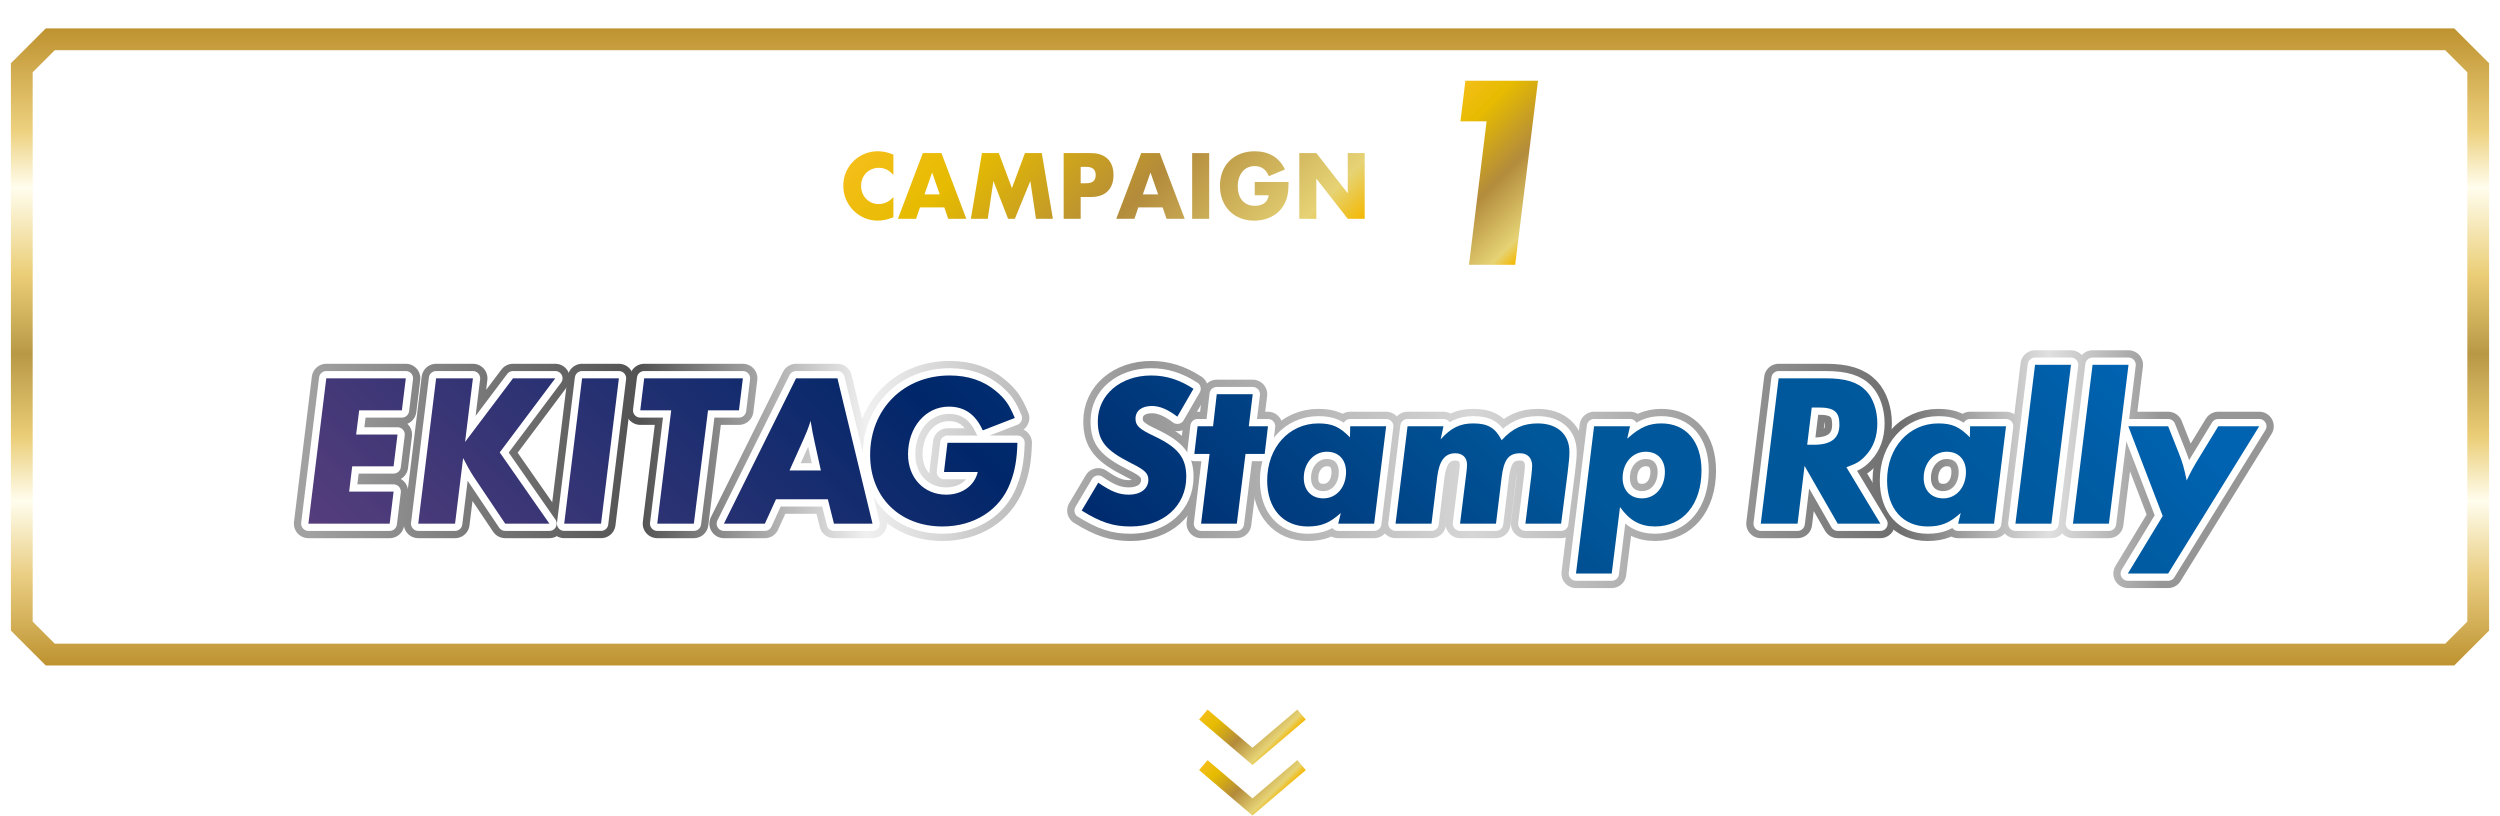 <?xml version="1.0" encoding="UTF-8"?><svg id="_レイヤー_2" xmlns="http://www.w3.org/2000/svg" width="344.208" height="112.284" xmlns:xlink="http://www.w3.org/1999/xlink" viewBox="0 0 344.208 112.284"><defs><style>.cls-1{fill:url(#_名称未設定グラデーション_72-2);}.cls-2{stroke:url(#_名称未設定グラデーション_72-4);}.cls-2,.cls-3,.cls-4,.cls-5{fill:none;}.cls-2,.cls-6,.cls-5{stroke-miterlimit:10;}.cls-2,.cls-5{stroke-width:1.8px;}.cls-3{stroke:url(#_名称未設定グラデーション_2);stroke-width:4px;}.cls-3,.cls-4{stroke-linejoin:round;}.cls-4{stroke:#fff;stroke-width:2px;}.cls-7{fill:url(#_名称未設定グラデーション_72);}.cls-8{fill:url(#_名称未設定グラデーション_473);}.cls-6{fill:#fff;filter:url(#drop-shadow-1);stroke:url(#_名称未設定グラデーション_128);stroke-width:3px;}.cls-5{stroke:url(#_名称未設定グラデーション_72-3);}</style><linearGradient id="_名称未設定グラデーション_128" x1="172.104" y1="89.21" x2="172.104" y2="1.5" gradientUnits="userSpaceOnUse"><stop offset="0" stop-color="#be922f"/><stop offset=".082" stop-color="#d8b661"/><stop offset=".14" stop-color="#e9cd81"/><stop offset=".258" stop-color="#fffded"/><stop offset=".36" stop-color="#eacd76"/><stop offset=".489" stop-color="#b89845"/><stop offset=".537" stop-color="#ccae59"/><stop offset=".613" stop-color="#eacd76"/><stop offset=".75" stop-color="#fffded"/><stop offset=".839" stop-color="#edd17f"/><stop offset="1" stop-color="#be922f"/></linearGradient><filter id="drop-shadow-1" filterUnits="userSpaceOnUse"><feOffset dx="0" dy="2.414"/><feGaussianBlur result="blur" stdDeviation="2.414"/><feFlood flood-color="#231815" flood-opacity=".3"/><feComposite in2="blur" operator="in"/><feComposite in="SourceGraphic"/></filter><linearGradient id="_名称未設定グラデーション_72" x1="133.685" y1="6.016" x2="172.845" y2="45.176" gradientUnits="userSpaceOnUse"><stop offset="0" stop-color="#f4be18"/><stop offset=".206" stop-color="#e6bb00"/><stop offset=".56" stop-color="#b38b3b"/><stop offset=".896" stop-color="#e6d375"/><stop offset=".999" stop-color="#f4b800"/></linearGradient><linearGradient id="_名称未設定グラデーション_72-2" x1="198.047" y1="14.832" x2="214.145" y2="30.929" xlink:href="#_名称未設定グラデーション_72"/><linearGradient id="_名称未設定グラデーション_72-3" x1="168.717" y1="95.241" x2="176.163" y2="102.687" xlink:href="#_名称未設定グラデーション_72"/><linearGradient id="_名称未設定グラデーション_72-4" x1="168.717" y1="102.202" x2="176.163" y2="109.648" xlink:href="#_名称未設定グラデーション_72"/><linearGradient id="_名称未設定グラデーション_2" x1="42.463" y1="64.597" x2="311.057" y2="64.597" gradientUnits="userSpaceOnUse"><stop offset="0" stop-color="#a1a1a1"/><stop offset=".17" stop-color="#525252"/><stop offset=".286" stop-color="#f0f0f0"/><stop offset=".425" stop-color="#969696"/><stop offset=".597" stop-color="#d6d6d6"/><stop offset=".816" stop-color="#6e6e6e"/><stop offset=".892" stop-color="#e0e0e0"/><stop offset=".95" stop-color="#969696"/></linearGradient><linearGradient id="_名称未設定グラデーション_473" x1="103.807" y1="133.44" x2="244.809" y2="-7.561" gradientUnits="userSpaceOnUse"><stop offset="0" stop-color="#563d7c"/><stop offset=".362" stop-color="#00276a"/><stop offset=".642" stop-color="#00579a"/><stop offset=".81" stop-color="#00589c"/><stop offset=".896" stop-color="#005ca4"/><stop offset=".963" stop-color="#0063b1"/></linearGradient></defs><g id="contents"><path class="cls-6" d="M337.29,87.71H6.918l-3.918-3.918V6.918l3.918-3.918h330.372c1.53,1.53,2.388,2.388,3.918,3.918v76.874c-1.53,1.53-2.388,2.388-3.918,3.918Z"/><path class="cls-7" d="M123.006,24.102c-.542-.664-1.211-.996-2.008-.996-.351,0-.676.064-.975.192s-.556.302-.771.521c-.216.221-.385.482-.509.786-.123.305-.185.633-.185.984,0,.36.062.692.185.996.124.304.295.568.515.792.219.224.476.4.771.527.295.129.614.192.957.192.749,0,1.422-.319,2.02-.96v2.784l-.238.084c-.359.128-.693.222-1.005.282-.311.06-.617.09-.92.09-.622,0-1.218-.118-1.787-.354-.57-.235-1.072-.567-1.507-.996-.435-.428-.783-.936-1.046-1.523s-.395-1.23-.395-1.926c0-.696.13-1.334.389-1.914s.605-1.08,1.04-1.5.938-.748,1.513-.984c.573-.235,1.175-.354,1.805-.354.358,0,.711.038,1.058.113.347.076.712.194,1.094.354v2.808Z"/><path class="cls-7" d="M130.012,28.554h-3.348l-.538,1.572h-2.498l3.431-9.048h2.559l3.431,9.048h-2.498l-.538-1.572ZM129.39,26.766l-1.052-3.012-1.052,3.012h2.104Z"/><path class="cls-7" d="M133.67,30.127l1.53-9.048h2.318l1.806,4.823,1.793-4.823h2.319l1.53,9.048h-2.331l-.777-5.208-2.128,5.208h-.933l-2.021-5.208-.776,5.208h-2.331Z"/><path class="cls-7" d="M148.792,30.127h-2.344v-9.048h3.73c1.012,0,1.787.264,2.325.792.537.527.807,1.271.807,2.231s-.27,1.704-.807,2.232c-.538.527-1.313.792-2.325.792h-1.387v3ZM148.792,25.23h.776c.861,0,1.291-.376,1.291-1.128s-.43-1.128-1.291-1.128h-.776v2.256Z"/><path class="cls-7" d="M160.076,28.554h-3.347l-.538,1.572h-2.499l3.432-9.048h2.558l3.432,9.048h-2.499l-.538-1.572ZM159.455,26.766l-1.052-3.012-1.053,3.012h2.104Z"/><path class="cls-7" d="M166.485,21.079v9.048h-2.344v-9.048h2.344Z"/><path class="cls-7" d="M172.76,25.062h4.65c0,.48-.02.916-.06,1.309-.04.392-.119.756-.239,1.092-.167.472-.395.89-.681,1.254-.287.364-.624.668-1.011.912s-.811.43-1.273.558c-.462.128-.948.192-1.458.192-.701,0-1.341-.116-1.919-.349-.578-.231-1.074-.558-1.488-.978s-.737-.924-.968-1.512c-.231-.588-.347-1.238-.347-1.95,0-.704.113-1.351.34-1.938.228-.588.551-1.09.969-1.506.419-.416.923-.739,1.513-.972.589-.232,1.247-.348,1.972-.348.94,0,1.766.203,2.475.611.71.408,1.271,1.04,1.686,1.896l-2.223.924c-.208-.496-.477-.853-.808-1.068s-.707-.323-1.13-.323c-.351,0-.669.065-.956.197s-.532.32-.735.564-.362.538-.478.882c-.116.344-.174.729-.174,1.152,0,.384.05.739.149,1.067s.249.612.448.853c.199.239.446.426.741.558s.638.198,1.028.198c.231,0,.454-.026.669-.078.216-.052.409-.136.58-.252.172-.116.312-.266.425-.45.111-.184.187-.408.227-.672h-1.925v-1.824Z"/><path class="cls-7" d="M178.893,30.127v-9.048h2.344l4.327,5.531v-5.531h2.331v9.048h-2.331l-4.327-5.532v5.532h-2.344Z"/><path class="cls-1" d="M211.756,11.118l-3.143,25.343h-6.36l2.423-19.757h-3.596l.681-5.586h9.995Z"/><polyline class="cls-5" points="179.201 98.38 172.44 104.141 165.679 98.38"/><polyline class="cls-2" points="179.201 105.341 172.44 111.102 165.679 105.341"/><path class="cls-3" d="M55.873,52.087l-.54,4.41h-5.88l-.42,3.33h5.699l-.54,4.38h-5.699l-.42,3.48h6.119l-.539,4.41h-11.19l2.46-20.009h10.95Z"/><path class="cls-3" d="M65.113,52.087l-1.08,8.76,6.601-8.76h5.819l-7.649,10.2,6.84,9.81h-6.09l-4.29-6.39c-.54-.81-1.11-1.86-1.5-2.64l-1.11,9.03h-5.069l2.46-20.009h5.069Z"/><path class="cls-3" d="M85.212,52.087l-2.46,20.009h-5.069l2.46-20.009h5.069Z"/><path class="cls-3" d="M97.483,56.498l-1.95,15.599h-5.04l1.92-15.599h-4.26l.54-4.41h13.59l-.54,4.41h-4.26Z"/><path class="cls-3" d="M106.842,68.737l-1.53,3.36h-5.64l9.93-20.009h5.699l4.83,20.009h-5.31l-.84-3.36h-7.14ZM108.701,64.777h4.32l-.84-3.81c-.33-1.53-.36-1.71-.45-2.31-.03-.15-.09-.39-.12-.72-.33,1.05-.6,1.68-.9,2.37l-2.01,4.47Z"/><path class="cls-3" d="M130.451,60.967h9.63c-.061,2.22-.33,3.87-.99,5.55-1.41,3.72-4.979,5.97-9.33,5.97-5.88,0-9.959-4.02-9.959-9.84,0-6.33,4.619-10.949,10.949-10.949,2.55,0,4.68.72,6.39,2.16,1.26,1.08,1.771,1.77,2.58,3.69l-4.41,1.71c-.989-2.19-2.489-3.27-4.68-3.27-3.18,0-5.609,2.82-5.609,6.57,0,3.24,2.189,5.55,5.25,5.55,2.189,0,3.899-1.23,4.35-3.12h-4.65l.48-4.02Z"/><path class="cls-3" d="M164.321,53.527l-2.22,3.84c-1.35-1.02-2.43-1.47-3.51-1.47-1.38,0-2.25.66-2.25,1.74,0,.96.51,1.44,2.55,2.4,3.3,1.56,4.44,2.97,4.44,5.61,0,4.02-3.18,6.84-7.65,6.84-2.399,0-4.079-.54-6.749-2.19l2.279-3.84c1.8,1.23,2.851,1.65,4.23,1.65,1.59,0,2.67-.81,2.67-2.04,0-.87-.45-1.35-2.34-2.28-3.57-1.8-4.62-3.09-4.62-5.79,0-3.63,3.12-6.299,7.35-6.299,2.04,0,3.87.57,5.819,1.83Z"/><path class="cls-3" d="M171.488,62.497l-1.2,9.6h-4.919l1.17-9.6h-2.101l.45-3.81h2.13l.51-4.41h4.95l-.54,4.41h2.64l-.45,3.81h-2.64Z"/><path class="cls-3" d="M190.849,58.687l-1.649,13.41h-4.95l.36-1.47c-1.53,1.38-2.7,1.86-4.56,1.86-3.391,0-5.58-2.46-5.58-6.33,0-4.53,3-7.859,7.05-7.859,1.89,0,2.91.45,4.35,1.92l.03-1.53h4.949ZM185.329,64.987c0-1.71-1.02-2.79-2.64-2.79-1.8,0-3.18,1.56-3.18,3.6,0,1.71,1.05,2.82,2.699,2.82,1.801,0,3.12-1.53,3.12-3.63Z"/><path class="cls-3" d="M198.742,58.687l-.39,1.8c1.47-1.62,2.7-2.19,4.5-2.19,1.979,0,3.029.6,3.899,2.31,1.53-1.68,3-2.31,4.98-2.31,2.699,0,4.35,1.53,4.35,3.9,0,.6-.03,1.17-.24,2.85l-.9,7.05h-4.919l.81-6.54c.06-.51.12-1.17.12-1.41,0-1.08-.63-1.74-1.65-1.74-1.59,0-2.25.87-2.55,3.3l-.779,6.39h-4.95l.87-6.99c.06-.48.09-.84.09-1.14,0-.96-.6-1.56-1.62-1.56-1.439,0-2.22,1.05-2.489,3.3l-.78,6.39h-4.95l1.65-13.41h4.949Z"/><path class="cls-3" d="M224.428,58.687l-.39,1.71c1.74-1.56,2.97-2.1,4.71-2.1,3.39,0,5.52,2.49,5.52,6.479,0,4.65-2.55,7.71-6.39,7.71-2.04,0-3.51-.81-4.83-2.67l-1.14,9.149h-4.92l2.49-20.279h4.949ZM229.228,64.987c0-1.71-1.02-2.79-2.64-2.79-1.83,0-3.18,1.56-3.18,3.6,0,1.71,1.05,2.82,2.67,2.82,1.83,0,3.149-1.53,3.149-3.63Z"/><path class="cls-3" d="M254.217,64.327l4.681,7.77h-5.88l-4.561-7.95-.96,7.95h-5.069l2.46-20.009h6.51c2.729,0,4.409.54,5.55,1.74.96,1.02,1.529,2.67,1.529,4.47s-.539,3.3-1.619,4.439c-.721.78-1.261,1.11-2.641,1.59ZM249.448,56.107l-.63,5.13h.9c2.43,0,3.539-.9,3.539-2.79,0-1.74-.72-2.34-2.85-2.34h-.96Z"/><path class="cls-3" d="M276.198,58.687l-1.649,13.41h-4.95l.36-1.47c-1.53,1.38-2.7,1.86-4.56,1.86-3.391,0-5.58-2.46-5.58-6.33,0-4.53,3-7.859,7.05-7.859,1.89,0,2.91.45,4.35,1.92l.03-1.53h4.949ZM270.678,64.987c0-1.71-1.02-2.79-2.64-2.79-1.8,0-3.18,1.56-3.18,3.6,0,1.71,1.05,2.82,2.699,2.82,1.801,0,3.12-1.53,3.12-3.63Z"/><path class="cls-3" d="M285.142,50.228l-2.7,21.869h-4.95l2.7-21.869h4.95Z"/><path class="cls-3" d="M293.061,50.228l-2.7,21.869h-4.949l2.699-21.869h4.95Z"/><path class="cls-3" d="M311.057,58.687l-12.539,20.279h-5.55l4.8-7.919-4.74-12.36h5.49l1.439,3.63c.54,1.35.78,2.19,1.11,3.84.45-.99,1.02-2.04,1.77-3.24l2.58-4.23h5.64Z"/><path class="cls-4" d="M55.873,52.087l-.54,4.41h-5.88l-.42,3.33h5.699l-.54,4.38h-5.699l-.42,3.48h6.119l-.539,4.41h-11.19l2.46-20.009h10.95Z"/><path class="cls-4" d="M65.113,52.087l-1.08,8.76,6.601-8.76h5.819l-7.649,10.2,6.84,9.81h-6.09l-4.29-6.39c-.54-.81-1.11-1.86-1.5-2.64l-1.11,9.03h-5.069l2.46-20.009h5.069Z"/><path class="cls-4" d="M85.212,52.087l-2.46,20.009h-5.069l2.46-20.009h5.069Z"/><path class="cls-4" d="M97.483,56.498l-1.95,15.599h-5.04l1.92-15.599h-4.26l.54-4.41h13.59l-.54,4.41h-4.26Z"/><path class="cls-4" d="M106.842,68.737l-1.53,3.36h-5.64l9.93-20.009h5.699l4.83,20.009h-5.31l-.84-3.36h-7.14ZM108.701,64.777h4.32l-.84-3.81c-.33-1.53-.36-1.71-.45-2.31-.03-.15-.09-.39-.12-.72-.33,1.05-.6,1.68-.9,2.37l-2.01,4.47Z"/><path class="cls-4" d="M130.451,60.967h9.63c-.061,2.22-.33,3.87-.99,5.55-1.41,3.72-4.979,5.97-9.33,5.97-5.88,0-9.959-4.02-9.959-9.84,0-6.33,4.619-10.949,10.949-10.949,2.55,0,4.68.72,6.39,2.16,1.26,1.08,1.771,1.77,2.58,3.69l-4.41,1.71c-.989-2.19-2.489-3.27-4.68-3.27-3.18,0-5.609,2.82-5.609,6.57,0,3.24,2.189,5.55,5.25,5.55,2.189,0,3.899-1.23,4.35-3.12h-4.65l.48-4.02Z"/><path class="cls-4" d="M164.321,53.527l-2.22,3.84c-1.35-1.02-2.43-1.47-3.51-1.47-1.38,0-2.25.66-2.25,1.74,0,.96.51,1.44,2.55,2.4,3.3,1.56,4.44,2.97,4.44,5.61,0,4.02-3.18,6.84-7.65,6.84-2.399,0-4.079-.54-6.749-2.19l2.279-3.84c1.8,1.23,2.851,1.65,4.23,1.65,1.59,0,2.67-.81,2.67-2.04,0-.87-.45-1.35-2.34-2.28-3.57-1.8-4.62-3.09-4.62-5.79,0-3.63,3.12-6.299,7.35-6.299,2.04,0,3.87.57,5.819,1.83Z"/><path class="cls-4" d="M171.488,62.497l-1.2,9.6h-4.919l1.17-9.6h-2.101l.45-3.81h2.13l.51-4.41h4.95l-.54,4.41h2.64l-.45,3.81h-2.64Z"/><path class="cls-4" d="M190.849,58.687l-1.649,13.41h-4.95l.36-1.47c-1.53,1.38-2.7,1.86-4.56,1.86-3.391,0-5.58-2.46-5.58-6.33,0-4.53,3-7.859,7.05-7.859,1.89,0,2.91.45,4.35,1.92l.03-1.53h4.949ZM185.329,64.987c0-1.71-1.02-2.79-2.64-2.79-1.8,0-3.18,1.56-3.18,3.6,0,1.71,1.05,2.82,2.699,2.82,1.801,0,3.12-1.53,3.12-3.63Z"/><path class="cls-4" d="M198.742,58.687l-.39,1.8c1.47-1.62,2.7-2.19,4.5-2.19,1.979,0,3.029.6,3.899,2.31,1.53-1.68,3-2.31,4.98-2.31,2.699,0,4.35,1.53,4.35,3.9,0,.6-.03,1.17-.24,2.85l-.9,7.05h-4.919l.81-6.54c.06-.51.12-1.17.12-1.41,0-1.08-.63-1.74-1.65-1.74-1.59,0-2.25.87-2.55,3.3l-.779,6.39h-4.95l.87-6.99c.06-.48.09-.84.09-1.14,0-.96-.6-1.56-1.62-1.56-1.439,0-2.22,1.05-2.489,3.3l-.78,6.39h-4.95l1.65-13.41h4.949Z"/><path class="cls-4" d="M224.428,58.687l-.39,1.71c1.74-1.56,2.97-2.1,4.71-2.1,3.39,0,5.52,2.49,5.52,6.479,0,4.65-2.55,7.71-6.39,7.71-2.04,0-3.51-.81-4.83-2.67l-1.14,9.149h-4.92l2.49-20.279h4.949ZM229.228,64.987c0-1.71-1.02-2.79-2.64-2.79-1.83,0-3.18,1.56-3.18,3.6,0,1.71,1.05,2.82,2.67,2.82,1.83,0,3.149-1.53,3.149-3.63Z"/><path class="cls-4" d="M254.217,64.327l4.681,7.77h-5.88l-4.561-7.95-.96,7.95h-5.069l2.46-20.009h6.51c2.729,0,4.409.54,5.55,1.74.96,1.02,1.529,2.67,1.529,4.47s-.539,3.3-1.619,4.439c-.721.78-1.261,1.11-2.641,1.59ZM249.448,56.107l-.63,5.13h.9c2.43,0,3.539-.9,3.539-2.79,0-1.74-.72-2.34-2.85-2.34h-.96Z"/><path class="cls-4" d="M276.198,58.687l-1.649,13.41h-4.95l.36-1.47c-1.53,1.38-2.7,1.86-4.56,1.86-3.391,0-5.58-2.46-5.58-6.33,0-4.53,3-7.859,7.05-7.859,1.89,0,2.91.45,4.35,1.92l.03-1.53h4.949ZM270.678,64.987c0-1.71-1.02-2.79-2.64-2.79-1.8,0-3.18,1.56-3.18,3.6,0,1.71,1.05,2.82,2.699,2.82,1.801,0,3.12-1.53,3.12-3.63Z"/><path class="cls-4" d="M285.142,50.228l-2.7,21.869h-4.95l2.7-21.869h4.95Z"/><path class="cls-4" d="M293.061,50.228l-2.7,21.869h-4.949l2.699-21.869h4.95Z"/><path class="cls-4" d="M311.057,58.687l-12.539,20.279h-5.55l4.8-7.919-4.74-12.36h5.49l1.439,3.63c.54,1.35.78,2.19,1.11,3.84.45-.99,1.02-2.04,1.77-3.24l2.58-4.23h5.64Z"/><path class="cls-8" d="M55.873,52.087l-.54,4.41h-5.88l-.42,3.33h5.699l-.54,4.38h-5.699l-.42,3.48h6.119l-.539,4.41h-11.19l2.46-20.009h10.95Z"/><path class="cls-8" d="M65.113,52.087l-1.08,8.76,6.601-8.76h5.819l-7.649,10.2,6.84,9.81h-6.09l-4.29-6.39c-.54-.81-1.11-1.86-1.5-2.64l-1.11,9.03h-5.069l2.46-20.009h5.069Z"/><path class="cls-8" d="M85.212,52.087l-2.46,20.009h-5.069l2.46-20.009h5.069Z"/><path class="cls-8" d="M97.483,56.498l-1.95,15.599h-5.04l1.92-15.599h-4.26l.54-4.41h13.59l-.54,4.41h-4.26Z"/><path class="cls-8" d="M106.842,68.737l-1.53,3.36h-5.64l9.93-20.009h5.699l4.83,20.009h-5.31l-.84-3.36h-7.14ZM108.701,64.777h4.32l-.84-3.81c-.33-1.53-.36-1.71-.45-2.31-.03-.15-.09-.39-.12-.72-.33,1.05-.6,1.68-.9,2.37l-2.01,4.47Z"/><path class="cls-8" d="M130.451,60.967h9.63c-.061,2.22-.33,3.87-.99,5.55-1.41,3.72-4.979,5.97-9.33,5.97-5.88,0-9.959-4.02-9.959-9.84,0-6.33,4.619-10.949,10.949-10.949,2.55,0,4.68.72,6.39,2.16,1.26,1.08,1.771,1.77,2.58,3.69l-4.41,1.71c-.989-2.19-2.489-3.27-4.68-3.27-3.18,0-5.609,2.82-5.609,6.57,0,3.24,2.189,5.55,5.25,5.55,2.189,0,3.899-1.23,4.35-3.12h-4.65l.48-4.02Z"/><path class="cls-8" d="M164.321,53.527l-2.22,3.84c-1.35-1.02-2.43-1.47-3.51-1.47-1.38,0-2.25.66-2.25,1.74,0,.96.51,1.44,2.55,2.4,3.3,1.56,4.44,2.97,4.44,5.61,0,4.02-3.18,6.84-7.65,6.84-2.399,0-4.079-.54-6.749-2.19l2.279-3.84c1.8,1.23,2.851,1.65,4.23,1.65,1.59,0,2.67-.81,2.67-2.04,0-.87-.45-1.35-2.34-2.28-3.57-1.8-4.62-3.09-4.62-5.79,0-3.63,3.12-6.299,7.35-6.299,2.04,0,3.87.57,5.819,1.83Z"/><path class="cls-8" d="M171.488,62.497l-1.2,9.6h-4.919l1.17-9.6h-2.101l.45-3.81h2.13l.51-4.41h4.95l-.54,4.41h2.64l-.45,3.81h-2.64Z"/><path class="cls-8" d="M190.849,58.687l-1.649,13.41h-4.95l.36-1.47c-1.53,1.38-2.7,1.86-4.56,1.86-3.391,0-5.58-2.46-5.58-6.33,0-4.53,3-7.859,7.05-7.859,1.89,0,2.91.45,4.35,1.92l.03-1.53h4.949ZM185.329,64.987c0-1.71-1.02-2.79-2.64-2.79-1.8,0-3.18,1.56-3.18,3.6,0,1.71,1.05,2.82,2.699,2.82,1.801,0,3.12-1.53,3.12-3.63Z"/><path class="cls-8" d="M198.742,58.687l-.39,1.8c1.47-1.62,2.7-2.19,4.5-2.19,1.979,0,3.029.6,3.899,2.31,1.53-1.68,3-2.31,4.98-2.31,2.699,0,4.35,1.53,4.35,3.9,0,.6-.03,1.17-.24,2.85l-.9,7.05h-4.919l.81-6.54c.06-.51.12-1.17.12-1.41,0-1.08-.63-1.74-1.65-1.74-1.59,0-2.25.87-2.55,3.3l-.779,6.39h-4.95l.87-6.99c.06-.48.09-.84.09-1.14,0-.96-.6-1.56-1.62-1.56-1.439,0-2.22,1.05-2.489,3.3l-.78,6.39h-4.95l1.65-13.41h4.949Z"/><path class="cls-8" d="M224.428,58.687l-.39,1.71c1.74-1.56,2.97-2.1,4.71-2.1,3.39,0,5.52,2.49,5.52,6.479,0,4.65-2.55,7.71-6.39,7.71-2.04,0-3.51-.81-4.83-2.67l-1.14,9.149h-4.92l2.49-20.279h4.949ZM229.228,64.987c0-1.71-1.02-2.79-2.64-2.79-1.83,0-3.18,1.56-3.18,3.6,0,1.71,1.05,2.82,2.67,2.82,1.83,0,3.149-1.53,3.149-3.63Z"/><path class="cls-8" d="M254.217,64.327l4.681,7.77h-5.88l-4.561-7.95-.96,7.95h-5.069l2.46-20.009h6.51c2.729,0,4.409.54,5.55,1.74.96,1.02,1.529,2.67,1.529,4.47s-.539,3.3-1.619,4.439c-.721.78-1.261,1.11-2.641,1.59ZM249.448,56.107l-.63,5.13h.9c2.43,0,3.539-.9,3.539-2.79,0-1.74-.72-2.34-2.85-2.34h-.96Z"/><path class="cls-8" d="M276.198,58.687l-1.649,13.41h-4.95l.36-1.47c-1.53,1.38-2.7,1.86-4.56,1.86-3.391,0-5.58-2.46-5.58-6.33,0-4.53,3-7.859,7.05-7.859,1.89,0,2.91.45,4.35,1.92l.03-1.53h4.949ZM270.678,64.987c0-1.71-1.02-2.79-2.64-2.79-1.8,0-3.18,1.56-3.18,3.6,0,1.71,1.05,2.82,2.699,2.82,1.801,0,3.12-1.53,3.12-3.63Z"/><path class="cls-8" d="M285.142,50.228l-2.7,21.869h-4.95l2.7-21.869h4.95Z"/><path class="cls-8" d="M293.061,50.228l-2.7,21.869h-4.949l2.699-21.869h4.95Z"/><path class="cls-8" d="M311.057,58.687l-12.539,20.279h-5.55l4.8-7.919-4.74-12.36h5.49l1.439,3.63c.54,1.35.78,2.19,1.11,3.84.45-.99,1.02-2.04,1.77-3.24l2.58-4.23h5.64Z"/></g></svg>